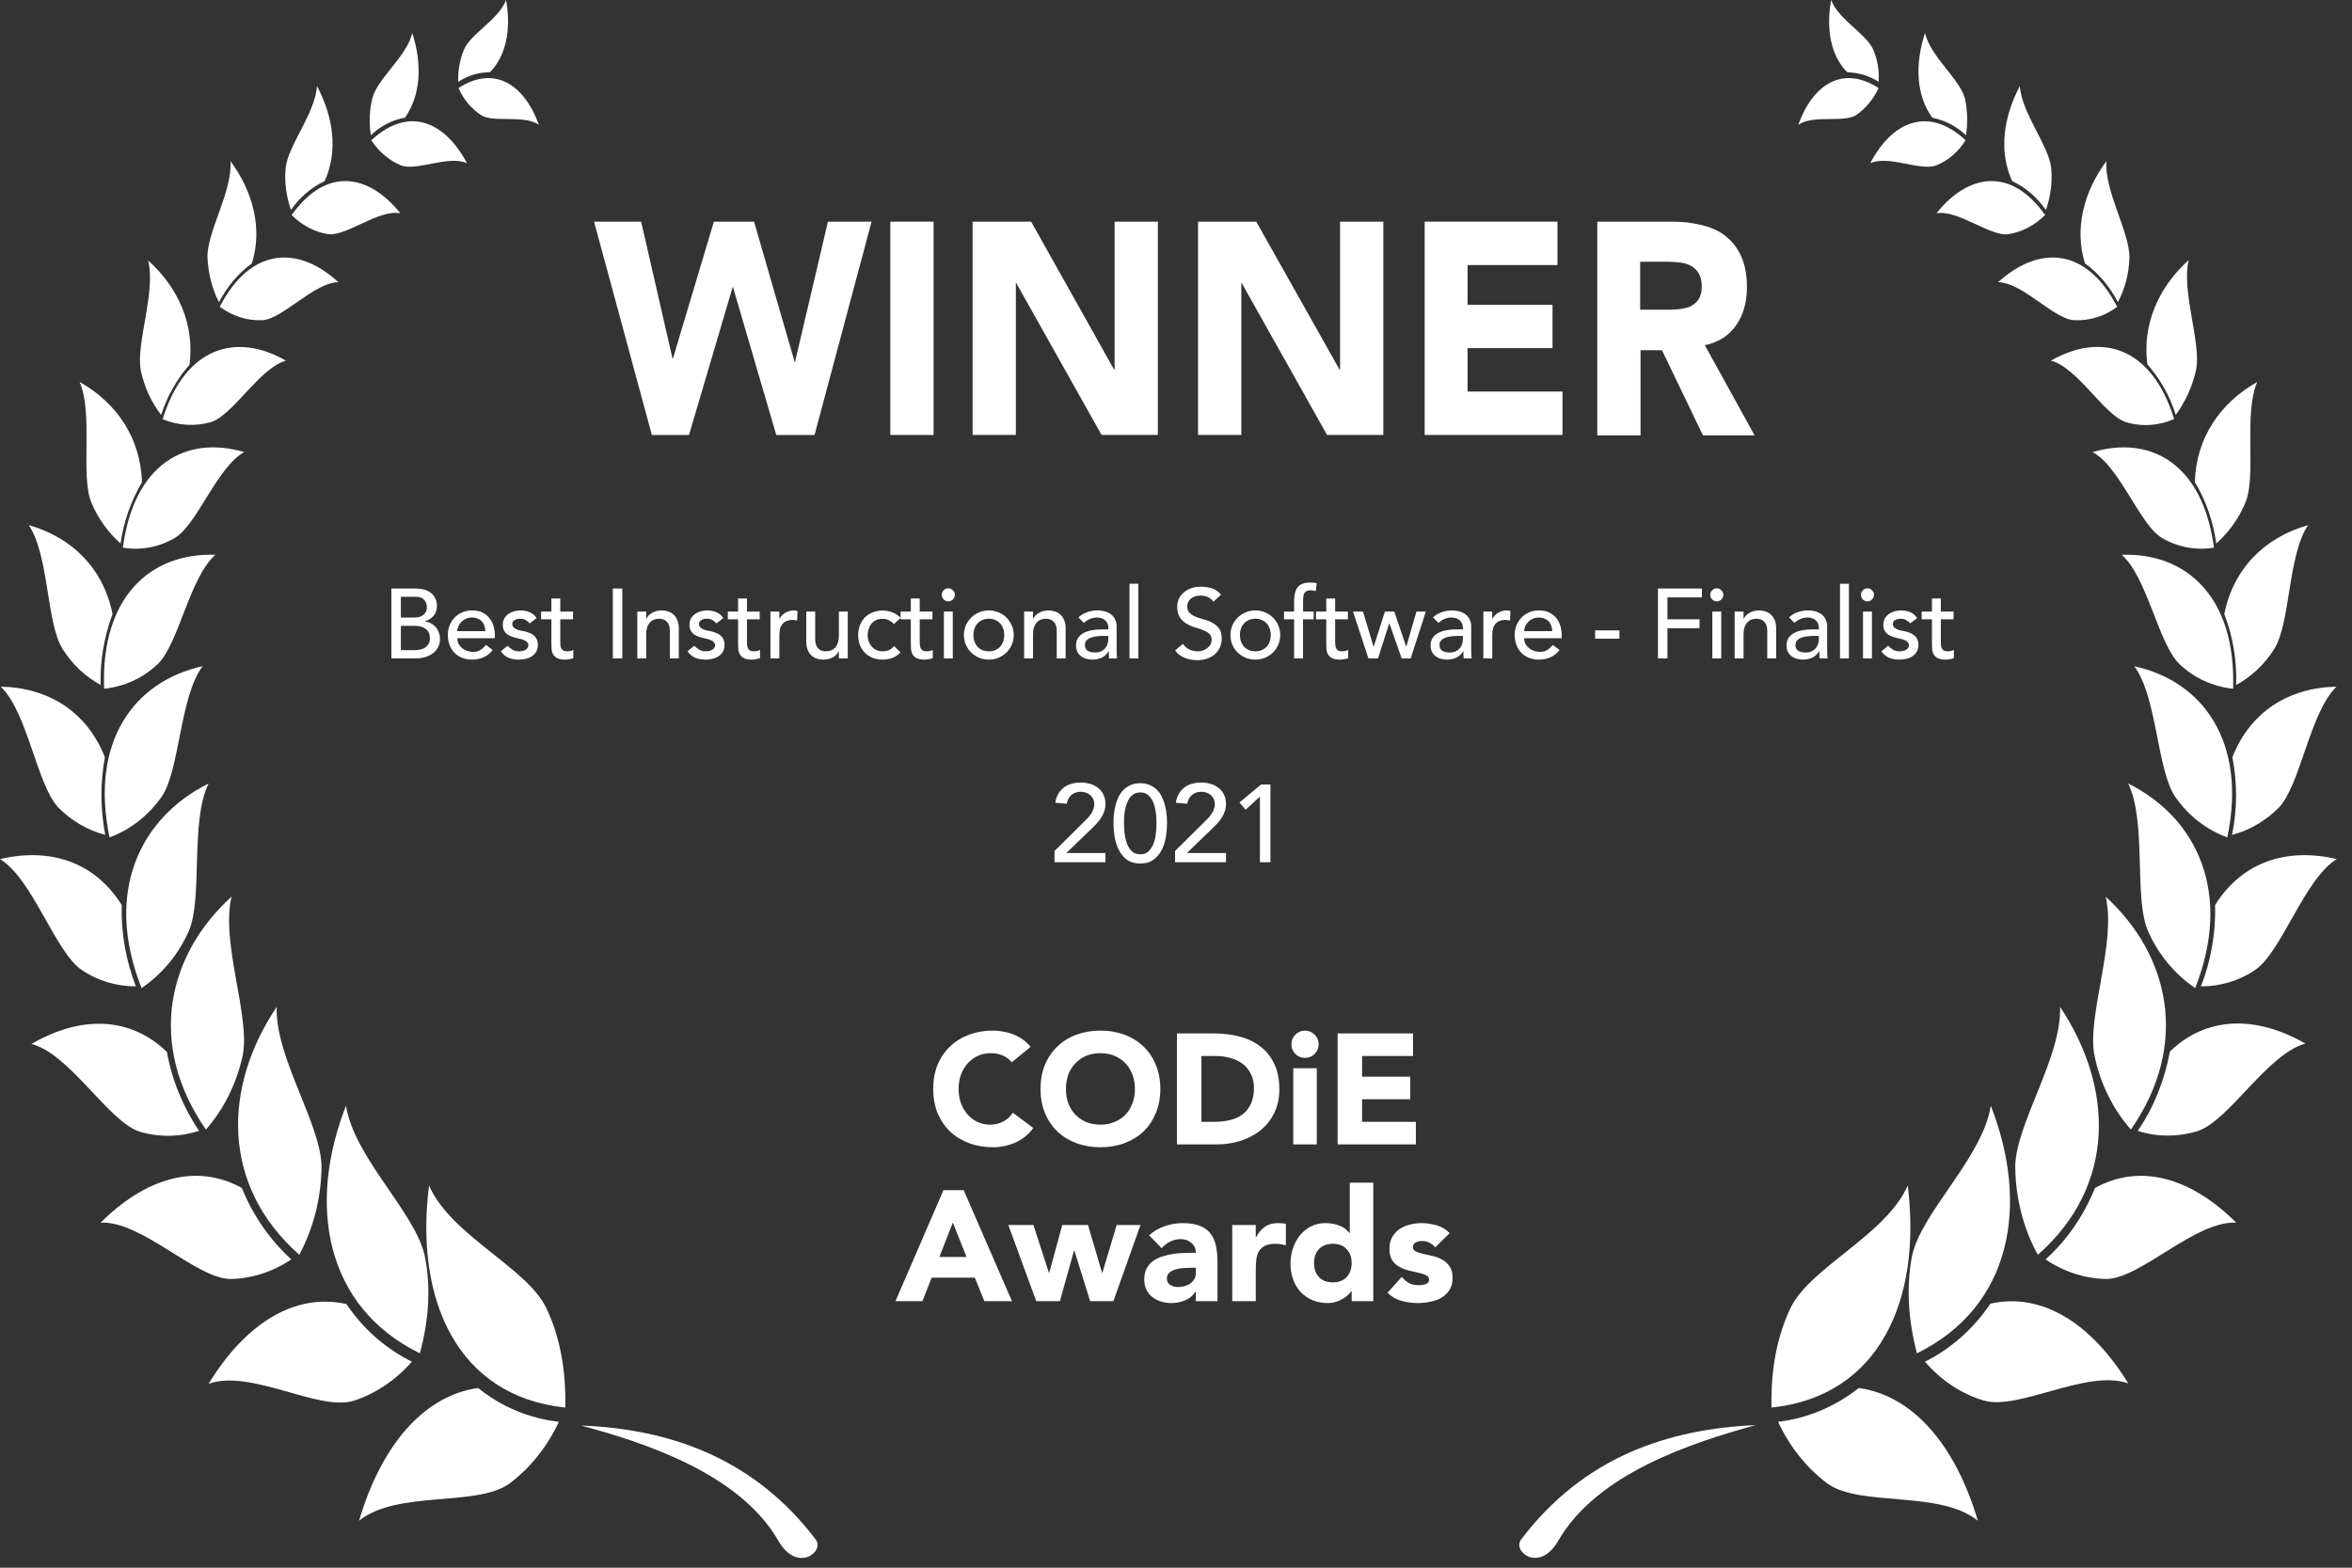 <?xml version="1.0" encoding="utf-8"?>
<svg xmlns="http://www.w3.org/2000/svg" width="150" height="100" viewBox="0 0 150 100" fill="none">
<rect x="0" y="0" width="150" height="100" fill="#333333" stroke="none"/>
<g clip-path="url(#clip0_2033_102097)">
<path fill-rule="evenodd" clip-rule="evenodd" d="M52.023 98.201C47.995 92.902 42.551 91.145 37.059 90.932C41.111 92.023 47.189 93.994 49.655 98.307C50.851 100.358 52.609 98.973 52.023 98.201Z" fill="white"/>
<path fill-rule="evenodd" clip-rule="evenodd" d="M26.267 86.858C25.242 88.029 23.948 88.908 22.532 89.361C20.286 90.026 15.966 87.311 13.305 88.269C15.624 84.461 18.773 82.438 22.093 83.183C23.167 84.781 24.607 86.032 26.267 86.858Z" fill="white"/>
<path fill-rule="evenodd" clip-rule="evenodd" d="M36.053 89.787C36.102 87.39 35.712 85.26 34.833 83.423C33.588 80.84 28.754 78.816 27.363 75.621C26.435 82.917 29.169 89.068 36.053 89.787Z" fill="white"/>
<path fill-rule="evenodd" clip-rule="evenodd" d="M29.242 5.617C29.56 6.336 30.048 6.922 30.683 7.348C31.512 7.854 33.392 7.295 34.369 7.961C33.441 5.404 31.537 4.126 29.242 5.617Z" fill="white"/>
<path fill-rule="evenodd" clip-rule="evenodd" d="M29.222 5.219C29.197 4.527 29.319 3.808 29.588 3.169C30.003 2.157 31.809 1.251 32.273 0C32.615 1.864 32.273 3.568 31.248 4.607C30.516 4.607 29.832 4.82 29.222 5.219Z" fill="white"/>
<path fill-rule="evenodd" clip-rule="evenodd" d="M23.68 8.946C24.143 9.665 24.803 10.224 25.559 10.544C26.56 10.943 28.586 9.878 29.783 10.411C28.367 7.748 26.072 6.736 23.68 8.946Z" fill="white"/>
<path fill-rule="evenodd" clip-rule="evenodd" d="M23.653 8.628C23.531 7.829 23.555 7.031 23.75 6.258C24.068 5.007 25.948 3.596 26.289 2.104C26.948 4.102 26.826 6.099 25.825 7.51C25.02 7.643 24.263 8.042 23.653 8.628Z" fill="white"/>
<path fill-rule="evenodd" clip-rule="evenodd" d="M18.602 13.713C19.261 14.379 20.066 14.805 20.945 14.938C22.117 15.071 24.143 13.34 25.535 13.606C23.508 11.077 20.799 10.624 18.602 13.713Z" fill="white"/>
<path fill-rule="evenodd" clip-rule="evenodd" d="M18.554 13.393C18.261 12.541 18.139 11.662 18.212 10.757C18.334 9.319 20.116 7.215 20.214 5.484C21.288 7.508 21.557 9.691 20.702 11.555C19.848 11.955 19.115 12.594 18.554 13.393Z" fill="white"/>
<path fill-rule="evenodd" clip-rule="evenodd" d="M14.012 19.571C14.817 20.156 15.769 20.476 16.746 20.423C18.04 20.343 20.017 18.026 21.579 18C19.041 15.656 15.989 15.736 14.012 19.571Z" fill="white"/>
<path fill-rule="evenodd" clip-rule="evenodd" d="M13.965 19.278C13.526 18.426 13.282 17.441 13.233 16.456C13.159 14.858 14.844 12.195 14.697 10.278C16.162 12.249 16.748 14.618 16.064 16.802C15.186 17.441 14.478 18.293 13.965 19.278Z" fill="white"/>
<path fill-rule="evenodd" clip-rule="evenodd" d="M10.375 26.733C11.351 27.159 12.45 27.212 13.475 26.919C14.867 26.466 16.576 23.457 18.236 23.005C15.086 21.194 11.815 22.099 10.375 26.733Z" fill="white"/>
<path fill-rule="evenodd" clip-rule="evenodd" d="M10.277 26.467C9.642 25.642 9.203 24.683 8.983 23.645C8.641 21.941 9.96 18.639 9.447 16.615C11.376 18.346 12.425 20.716 12.083 23.272C11.278 24.177 10.668 25.269 10.277 26.467Z" fill="white"/>
<path fill-rule="evenodd" clip-rule="evenodd" d="M7.836 34.935C8.983 35.122 10.155 34.909 11.18 34.296C12.572 33.444 13.866 29.77 15.575 28.838C11.864 27.746 8.544 29.583 7.836 34.935Z" fill="white"/>
<path fill-rule="evenodd" clip-rule="evenodd" d="M7.69 34.669C6.885 33.95 6.225 33.045 5.81 32.006C5.127 30.276 5.957 26.388 5.078 24.364C7.446 25.696 8.96 27.932 9.057 30.755C8.349 31.953 7.885 33.284 7.69 34.669Z" fill="white"/>
<path fill-rule="evenodd" clip-rule="evenodd" d="M6.64 43.934C7.909 43.8 9.105 43.268 10.057 42.363C11.4 41.084 12.084 36.824 13.743 35.386C9.593 35.253 6.42 38.076 6.64 43.934Z" fill="white"/>
<path fill-rule="evenodd" clip-rule="evenodd" d="M6.421 43.695C5.445 43.163 4.591 42.364 3.98 41.379C2.955 39.728 3.126 35.388 1.832 33.497C4.566 34.269 6.592 36.24 7.178 39.169C6.641 40.607 6.373 42.151 6.421 43.695Z" fill="white"/>
<path fill-rule="evenodd" clip-rule="evenodd" d="M6.985 53.415C8.303 52.936 9.45 52.031 10.305 50.832C11.476 49.128 11.452 44.468 12.917 42.498C8.547 43.457 5.715 47.318 6.985 53.415Z" fill="white"/>
<path fill-rule="evenodd" clip-rule="evenodd" d="M6.711 53.255C5.588 52.962 4.539 52.349 3.709 51.497C2.342 50.033 1.756 45.426 0.047 43.802C3.05 43.855 5.539 45.373 6.687 48.302C6.394 49.926 6.394 51.604 6.711 53.255Z" fill="white"/>
<path fill-rule="evenodd" clip-rule="evenodd" d="M9.03 63.027C10.324 62.148 11.374 60.897 12.033 59.406C12.96 57.302 12.106 52.429 13.302 49.98C8.908 52.163 6.613 56.956 9.03 63.027Z" fill="white"/>
<path fill-rule="evenodd" clip-rule="evenodd" d="M8.666 62.92C7.446 62.92 6.249 62.574 5.224 61.882C3.515 60.737 2.099 56.077 0 54.799C3.174 54.053 6.03 54.959 7.763 57.728C7.714 59.512 8.031 61.269 8.666 62.92Z" fill="white"/>
<path fill-rule="evenodd" clip-rule="evenodd" d="M13.132 72.053C14.28 70.749 15.085 69.124 15.476 67.34C15.988 64.864 14.06 60.124 14.768 57.195C10.691 60.897 9.348 66.595 13.132 72.053Z" fill="white"/>
<path fill-rule="evenodd" clip-rule="evenodd" d="M12.696 72.133C11.476 72.533 10.157 72.559 8.912 72.187C6.911 71.548 4.445 67.207 2.004 66.595C5.104 64.784 8.278 64.811 10.646 67.101C10.963 68.885 11.671 70.616 12.696 72.133Z" fill="white"/>
<path fill-rule="evenodd" clip-rule="evenodd" d="M19.089 80.041C19.992 78.337 20.481 76.42 20.505 74.449C20.505 71.733 17.527 67.447 17.649 64.225C14.231 69.31 14.06 75.594 19.089 80.041Z" fill="white"/>
<path fill-rule="evenodd" clip-rule="evenodd" d="M18.575 80.334C17.403 81.133 16.061 81.559 14.694 81.585C12.496 81.559 9.03 77.858 6.418 77.991C9.25 75.168 12.496 74.156 15.426 75.781C16.134 77.538 17.208 79.082 18.575 80.334Z" fill="white"/>
<path fill-rule="evenodd" clip-rule="evenodd" d="M26.777 86.326C27.363 84.169 27.485 82.092 27.095 80.148C26.533 77.379 22.603 73.891 22.066 70.536C19.6 76.82 20.699 83.344 26.777 86.326Z" fill="white"/>
<path fill-rule="evenodd" clip-rule="evenodd" d="M35.641 90.693C34.909 92.264 33.835 93.622 32.492 94.634C30.368 96.151 25.364 95.033 22.898 97.004C24.29 92.29 26.951 89.042 30.49 88.536C32.004 89.761 33.786 90.48 35.641 90.693Z" fill="white"/>
<path fill-rule="evenodd" clip-rule="evenodd" d="M97.011 98.201C96.425 98.973 98.183 100.358 99.379 98.281C101.868 93.968 107.922 92.024 111.975 90.905C106.482 91.145 101.038 92.876 97.011 98.201Z" fill="white"/>
<path fill-rule="evenodd" clip-rule="evenodd" d="M122.766 86.858C124.426 86.032 125.867 84.754 126.941 83.157C130.261 82.411 133.41 84.461 135.729 88.242C133.068 87.31 128.747 90 126.501 89.334C125.085 88.908 123.792 88.056 122.766 86.858Z" fill="white"/>
<path fill-rule="evenodd" clip-rule="evenodd" d="M112.977 89.787C119.861 89.068 122.571 82.917 121.668 75.621C120.276 78.79 115.467 80.814 114.198 83.423C113.319 85.26 112.928 87.39 112.977 89.787Z" fill="white"/>
<path fill-rule="evenodd" clip-rule="evenodd" d="M119.811 5.617C117.492 4.126 115.612 5.404 114.684 7.961C115.661 7.295 117.54 7.854 118.37 7.348C118.981 6.922 119.469 6.336 119.811 5.617Z" fill="white"/>
<path fill-rule="evenodd" clip-rule="evenodd" d="M119.811 5.219C119.201 4.82 118.517 4.633 117.809 4.607C116.76 3.568 116.442 1.837 116.784 0C117.248 1.251 119.03 2.157 119.469 3.169C119.738 3.808 119.86 4.5 119.811 5.219Z" fill="white"/>
<path fill-rule="evenodd" clip-rule="evenodd" d="M125.355 8.946C122.987 6.736 120.668 7.748 119.277 10.411C120.449 9.878 122.499 10.943 123.5 10.544C124.232 10.251 124.892 9.692 125.355 8.946Z" fill="white"/>
<path fill-rule="evenodd" clip-rule="evenodd" d="M125.381 8.628C124.771 8.042 124.014 7.67 123.233 7.51C122.208 6.099 122.11 4.102 122.769 2.104C123.111 3.596 124.966 5.033 125.308 6.258C125.479 7.004 125.503 7.829 125.381 8.628Z" fill="white"/>
<path fill-rule="evenodd" clip-rule="evenodd" d="M130.429 13.713C128.232 10.624 125.522 11.077 123.496 13.606C124.888 13.367 126.914 15.098 128.085 14.938C128.964 14.805 129.794 14.352 130.429 13.713Z" fill="white"/>
<path fill-rule="evenodd" clip-rule="evenodd" d="M130.479 13.393C129.918 12.594 129.186 11.955 128.331 11.555C127.477 9.718 127.745 7.508 128.819 5.484C128.917 7.215 130.699 9.319 130.821 10.757C130.894 11.662 130.772 12.567 130.479 13.393Z" fill="white"/>
<path fill-rule="evenodd" clip-rule="evenodd" d="M135.022 19.571C133.044 15.736 130.017 15.656 127.43 18C128.992 18.026 130.97 20.343 132.263 20.423C133.24 20.476 134.216 20.183 135.022 19.571Z" fill="white"/>
<path fill-rule="evenodd" clip-rule="evenodd" d="M135.071 19.278C134.559 18.293 133.851 17.441 132.972 16.802C132.288 14.618 132.874 12.249 134.339 10.278C134.192 12.195 135.852 14.858 135.804 16.456C135.779 17.468 135.511 18.426 135.071 19.278Z" fill="white"/>
<path fill-rule="evenodd" clip-rule="evenodd" d="M138.657 26.733C137.217 22.073 133.97 21.195 130.797 23.005C132.481 23.431 134.19 26.467 135.557 26.919C136.583 27.239 137.657 27.159 138.657 26.733Z" fill="white"/>
<path fill-rule="evenodd" clip-rule="evenodd" d="M138.757 26.467C138.391 25.268 137.756 24.15 136.951 23.245C136.609 20.715 137.659 18.319 139.587 16.588C139.099 18.612 140.417 21.913 140.051 23.617C139.807 24.683 139.368 25.641 138.757 26.467Z" fill="white"/>
<path fill-rule="evenodd" clip-rule="evenodd" d="M141.196 34.935C140.488 29.583 137.168 27.746 133.457 28.838C135.166 29.743 136.46 33.444 137.851 34.296C138.877 34.909 140.048 35.122 141.196 34.935Z" fill="white"/>
<path fill-rule="evenodd" clip-rule="evenodd" d="M141.344 34.669C141.149 33.258 140.685 31.927 139.977 30.755C140.05 27.959 141.588 25.696 143.956 24.364C143.077 26.388 143.907 30.276 143.223 32.006C142.808 33.045 142.149 33.95 141.344 34.669Z" fill="white"/>
<path fill-rule="evenodd" clip-rule="evenodd" d="M142.417 43.934C142.612 38.076 139.438 35.253 135.312 35.386C136.949 36.824 137.656 41.084 138.999 42.363C139.951 43.268 141.148 43.8 142.417 43.934Z" fill="white"/>
<path fill-rule="evenodd" clip-rule="evenodd" d="M142.612 43.695C142.66 42.151 142.416 40.607 141.855 39.169C142.441 36.24 144.467 34.269 147.201 33.497C145.907 35.388 146.078 39.728 145.053 41.379C144.442 42.364 143.588 43.163 142.612 43.695Z" fill="white"/>
<path fill-rule="evenodd" clip-rule="evenodd" d="M142.049 53.415C143.318 47.318 140.486 43.457 136.117 42.498C137.581 44.468 137.557 49.128 138.729 50.832C139.583 52.057 140.73 52.936 142.049 53.415Z" fill="white"/>
<path fill-rule="evenodd" clip-rule="evenodd" d="M142.348 53.255C142.689 51.63 142.689 49.926 142.372 48.302C143.519 45.373 146.009 43.855 149.012 43.802C147.303 45.453 146.717 50.059 145.35 51.497C144.52 52.349 143.471 52.962 142.348 53.255Z" fill="white"/>
<path fill-rule="evenodd" clip-rule="evenodd" d="M139.999 63.027C142.391 56.983 140.121 52.163 135.727 49.98C136.923 52.429 136.069 57.302 136.996 59.406C137.655 60.897 138.705 62.148 139.999 63.027Z" fill="white"/>
<path fill-rule="evenodd" clip-rule="evenodd" d="M140.367 62.92C141.002 61.296 141.319 59.512 141.271 57.728C143.004 54.959 145.86 54.053 149.034 54.799C146.959 56.05 145.518 60.737 143.809 61.882C142.784 62.574 141.588 62.92 140.367 62.92Z" fill="white"/>
<path fill-rule="evenodd" clip-rule="evenodd" d="M135.899 72.053C139.683 66.595 138.34 60.897 134.288 57.195C134.996 60.124 133.067 64.864 133.58 67.34C133.946 69.124 134.752 70.749 135.899 72.053Z" fill="white"/>
<path fill-rule="evenodd" clip-rule="evenodd" d="M136.336 72.134C137.362 70.643 138.045 68.912 138.387 67.075C140.755 64.785 143.928 64.785 147.029 66.569C144.612 67.208 142.122 71.548 140.12 72.16C138.875 72.533 137.557 72.533 136.336 72.134Z" fill="white"/>
<path fill-rule="evenodd" clip-rule="evenodd" d="M129.964 80.041C134.993 75.621 134.797 69.337 131.38 64.225C131.502 67.447 128.523 71.733 128.523 74.449C128.548 76.42 129.036 78.364 129.964 80.041Z" fill="white"/>
<path fill-rule="evenodd" clip-rule="evenodd" d="M130.457 80.334C131.824 79.109 132.898 77.538 133.606 75.781C136.535 74.156 139.782 75.168 142.614 77.991C140.002 77.858 136.535 81.559 134.338 81.585C132.971 81.559 131.629 81.133 130.457 80.334Z" fill="white"/>
<path fill-rule="evenodd" clip-rule="evenodd" d="M122.252 86.326C128.331 83.344 129.429 76.82 126.964 70.536C126.427 73.891 122.496 77.353 121.935 80.148C121.569 82.092 121.691 84.169 122.252 86.326Z" fill="white"/>
<path fill-rule="evenodd" clip-rule="evenodd" d="M113.395 90.693C115.25 90.48 117.032 89.734 118.546 88.536C122.085 89.042 124.746 92.29 126.138 97.004C123.696 95.033 118.668 96.151 116.544 94.634C115.201 93.622 114.127 92.264 113.395 90.693Z" fill="white"/>
<path d="M37.887 14.14H40.889L42.891 22.873H42.916L45.528 14.14H48.091L50.678 23.086H50.703L52.802 14.14H55.585L51.948 27.746H49.507L46.748 18.32H46.724L43.941 27.746H41.573L37.887 14.14Z" fill="white"/>
<path d="M56.781 14.139H59.54V27.745H56.781V14.139Z" fill="white"/>
<path d="M62.027 14.139H65.762L71.06 23.591H71.084V14.139H73.843V27.745H70.254L64.81 18.053H64.786V27.745H62.027V14.139Z" fill="white"/>
<path d="M76.383 14.139H80.118L85.439 23.591H85.464V14.139H88.222V27.745H84.634L79.19 18.053H79.166V27.745H76.407V14.139H76.383Z" fill="white"/>
<path d="M90.859 14.139H99.33V16.908H93.594V19.438H99.013V22.207H93.594V24.976H99.648V27.745H90.859V14.139Z" fill="white"/>
<path d="M101.867 14.139H106.701C107.336 14.139 107.946 14.219 108.507 14.352C109.069 14.485 109.582 14.698 109.997 15.017C110.412 15.337 110.778 15.763 111.022 16.296C111.266 16.828 111.412 17.494 111.412 18.293C111.412 19.251 111.193 20.077 110.729 20.742C110.265 21.408 109.606 21.834 108.727 22.02L111.901 27.772H108.605L105.993 22.34H104.626V27.772H101.867V14.139ZM104.602 19.757H106.213C106.457 19.757 106.725 19.757 106.994 19.73C107.262 19.704 107.531 19.651 107.751 19.571C107.97 19.464 108.166 19.331 108.312 19.118C108.459 18.905 108.532 18.612 108.532 18.266C108.532 17.92 108.459 17.654 108.337 17.441C108.215 17.227 108.044 17.068 107.848 16.961C107.653 16.855 107.409 16.775 107.165 16.748C106.896 16.722 106.652 16.695 106.408 16.695H104.602V19.757Z" fill="white"/>
<path d="M24.961 37.539H26.511C26.704 37.539 26.882 37.562 27.046 37.608C27.214 37.655 27.357 37.724 27.475 37.816C27.596 37.904 27.691 38.02 27.758 38.163C27.829 38.301 27.865 38.465 27.865 38.654C27.865 38.91 27.794 39.12 27.651 39.284C27.508 39.444 27.323 39.561 27.097 39.637V39.65C27.231 39.658 27.357 39.694 27.475 39.757C27.592 39.816 27.693 39.895 27.777 39.996C27.865 40.093 27.934 40.206 27.985 40.336C28.035 40.467 28.061 40.607 28.061 40.758C28.061 40.96 28.018 41.139 27.934 41.294C27.855 41.445 27.743 41.573 27.601 41.678C27.458 41.783 27.292 41.863 27.103 41.918C26.914 41.972 26.71 41.999 26.492 41.999H24.961V37.539ZM25.566 39.391H26.391C26.504 39.391 26.611 39.381 26.712 39.36C26.813 39.335 26.901 39.295 26.977 39.24C27.052 39.185 27.111 39.116 27.153 39.032C27.2 38.948 27.223 38.845 27.223 38.724C27.223 38.547 27.166 38.394 27.052 38.264C26.939 38.133 26.761 38.068 26.517 38.068H25.566V39.391ZM25.566 41.47H26.454C26.546 41.47 26.647 41.462 26.756 41.445C26.87 41.424 26.975 41.386 27.071 41.332C27.168 41.273 27.25 41.195 27.317 41.099C27.384 41.002 27.418 40.874 27.418 40.714C27.418 40.45 27.332 40.252 27.16 40.122C26.987 39.988 26.754 39.92 26.46 39.92H25.566V41.47ZM29.166 40.714C29.166 40.844 29.193 40.964 29.248 41.073C29.307 41.178 29.382 41.269 29.475 41.344C29.567 41.42 29.674 41.479 29.796 41.521C29.918 41.563 30.044 41.584 30.174 41.584C30.351 41.584 30.504 41.544 30.634 41.464C30.764 41.38 30.884 41.271 30.993 41.136L31.422 41.464C31.107 41.871 30.666 42.075 30.099 42.075C29.863 42.075 29.649 42.035 29.456 41.955C29.267 41.876 29.105 41.766 28.971 41.628C28.841 41.485 28.74 41.319 28.668 41.13C28.597 40.937 28.561 40.729 28.561 40.506C28.561 40.284 28.599 40.078 28.675 39.889C28.755 39.696 28.862 39.53 28.996 39.391C29.135 39.248 29.298 39.137 29.487 39.057C29.676 38.978 29.882 38.938 30.105 38.938C30.369 38.938 30.592 38.984 30.773 39.076C30.957 39.169 31.109 39.291 31.226 39.442C31.344 39.589 31.428 39.757 31.478 39.946C31.533 40.13 31.56 40.319 31.56 40.513V40.714H29.166ZM30.955 40.261C30.951 40.135 30.93 40.019 30.892 39.914C30.859 39.809 30.806 39.719 30.735 39.643C30.663 39.563 30.573 39.503 30.464 39.461C30.359 39.414 30.235 39.391 30.092 39.391C29.954 39.391 29.826 39.419 29.708 39.473C29.595 39.524 29.498 39.591 29.418 39.675C29.338 39.759 29.275 39.853 29.229 39.958C29.187 40.059 29.166 40.16 29.166 40.261H30.955ZM33.779 39.763C33.712 39.679 33.628 39.61 33.528 39.555C33.431 39.496 33.311 39.467 33.168 39.467C33.034 39.467 32.916 39.496 32.816 39.555C32.719 39.61 32.671 39.692 32.671 39.801C32.671 39.889 32.698 39.96 32.753 40.015C32.811 40.07 32.879 40.114 32.954 40.147C33.034 40.181 33.118 40.206 33.206 40.223C33.294 40.24 33.37 40.254 33.433 40.267C33.555 40.296 33.668 40.332 33.773 40.374C33.882 40.416 33.975 40.471 34.05 40.538C34.13 40.605 34.191 40.687 34.233 40.784C34.279 40.88 34.302 40.998 34.302 41.136C34.302 41.304 34.267 41.449 34.195 41.571C34.124 41.689 34.032 41.785 33.918 41.861C33.805 41.937 33.675 41.991 33.528 42.025C33.385 42.058 33.24 42.075 33.093 42.075C32.845 42.075 32.627 42.037 32.438 41.962C32.253 41.886 32.087 41.748 31.94 41.546L32.368 41.193C32.461 41.285 32.564 41.367 32.677 41.439C32.79 41.51 32.929 41.546 33.093 41.546C33.164 41.546 33.236 41.54 33.307 41.527C33.383 41.51 33.448 41.487 33.502 41.458C33.561 41.424 33.607 41.384 33.641 41.338C33.679 41.288 33.698 41.231 33.698 41.168C33.698 41.084 33.67 41.015 33.616 40.96C33.565 40.905 33.502 40.863 33.427 40.834C33.355 40.8 33.278 40.775 33.194 40.758C33.114 40.737 33.042 40.721 32.979 40.708C32.858 40.679 32.742 40.645 32.633 40.607C32.524 40.569 32.427 40.519 32.343 40.456C32.259 40.393 32.192 40.313 32.142 40.217C32.091 40.12 32.066 40 32.066 39.858C32.066 39.702 32.097 39.568 32.16 39.454C32.228 39.337 32.314 39.24 32.419 39.164C32.528 39.089 32.65 39.032 32.784 38.994C32.923 38.957 33.061 38.938 33.2 38.938C33.401 38.938 33.595 38.975 33.779 39.051C33.964 39.127 34.111 39.253 34.221 39.429L33.779 39.763ZM36.545 39.505H35.732V40.859C35.732 40.943 35.734 41.027 35.739 41.111C35.743 41.191 35.757 41.264 35.783 41.332C35.812 41.395 35.854 41.447 35.909 41.489C35.967 41.527 36.051 41.546 36.161 41.546C36.228 41.546 36.297 41.54 36.368 41.527C36.44 41.514 36.505 41.491 36.564 41.458V41.974C36.497 42.012 36.408 42.037 36.299 42.05C36.194 42.067 36.112 42.075 36.053 42.075C35.835 42.075 35.665 42.046 35.543 41.987C35.426 41.924 35.337 41.844 35.279 41.748C35.224 41.651 35.19 41.544 35.178 41.426C35.169 41.304 35.165 41.183 35.165 41.061V39.505H34.51V39.013H35.165V38.175H35.732V39.013H36.545V39.505ZM39.082 37.539H39.687V41.999H39.082V37.539ZM40.644 39.013H41.211V39.473H41.223C41.295 39.314 41.419 39.185 41.595 39.089C41.772 38.988 41.975 38.938 42.206 38.938C42.349 38.938 42.486 38.961 42.616 39.007C42.75 39.049 42.866 39.116 42.962 39.209C43.063 39.301 43.143 39.421 43.202 39.568C43.26 39.711 43.29 39.881 43.29 40.078V41.999H42.723V40.236C42.723 40.097 42.704 39.979 42.666 39.883C42.628 39.782 42.578 39.702 42.515 39.643C42.452 39.58 42.378 39.536 42.294 39.511C42.215 39.482 42.131 39.467 42.042 39.467C41.925 39.467 41.816 39.486 41.715 39.524C41.614 39.561 41.526 39.622 41.45 39.706C41.375 39.786 41.316 39.889 41.274 40.015C41.232 40.141 41.211 40.29 41.211 40.462V41.999H40.644V39.013ZM45.686 39.763C45.618 39.679 45.534 39.61 45.434 39.555C45.337 39.496 45.217 39.467 45.075 39.467C44.94 39.467 44.822 39.496 44.722 39.555C44.625 39.61 44.577 39.692 44.577 39.801C44.577 39.889 44.604 39.96 44.659 40.015C44.718 40.07 44.785 40.114 44.86 40.147C44.94 40.181 45.024 40.206 45.112 40.223C45.2 40.24 45.276 40.254 45.339 40.267C45.461 40.296 45.574 40.332 45.679 40.374C45.788 40.416 45.881 40.471 45.956 40.538C46.036 40.605 46.097 40.687 46.139 40.784C46.185 40.88 46.209 40.998 46.209 41.136C46.209 41.304 46.173 41.449 46.101 41.571C46.03 41.689 45.938 41.785 45.824 41.861C45.711 41.937 45.581 41.991 45.434 42.025C45.291 42.058 45.146 42.075 44.999 42.075C44.751 42.075 44.533 42.037 44.344 41.962C44.159 41.886 43.993 41.748 43.846 41.546L44.274 41.193C44.367 41.285 44.47 41.367 44.583 41.439C44.697 41.51 44.835 41.546 44.999 41.546C45.07 41.546 45.142 41.54 45.213 41.527C45.289 41.51 45.354 41.487 45.408 41.458C45.467 41.424 45.513 41.384 45.547 41.338C45.585 41.288 45.604 41.231 45.604 41.168C45.604 41.084 45.576 41.015 45.522 40.96C45.471 40.905 45.408 40.863 45.333 40.834C45.261 40.8 45.184 40.775 45.1 40.758C45.02 40.737 44.949 40.721 44.886 40.708C44.764 40.679 44.648 40.645 44.539 40.607C44.43 40.569 44.333 40.519 44.249 40.456C44.165 40.393 44.098 40.313 44.048 40.217C43.997 40.12 43.972 40 43.972 39.858C43.972 39.702 44.004 39.568 44.066 39.454C44.134 39.337 44.22 39.24 44.325 39.164C44.434 39.089 44.556 39.032 44.69 38.994C44.829 38.957 44.967 38.938 45.106 38.938C45.308 38.938 45.501 38.975 45.686 39.051C45.87 39.127 46.017 39.253 46.127 39.429L45.686 39.763ZM48.451 39.505H47.638V40.859C47.638 40.943 47.64 41.027 47.645 41.111C47.649 41.191 47.663 41.264 47.689 41.332C47.718 41.395 47.76 41.447 47.815 41.489C47.873 41.527 47.958 41.546 48.067 41.546C48.134 41.546 48.203 41.54 48.275 41.527C48.346 41.514 48.411 41.491 48.47 41.458V41.974C48.403 42.012 48.315 42.037 48.205 42.05C48.1 42.067 48.018 42.075 47.96 42.075C47.741 42.075 47.571 42.046 47.449 41.987C47.332 41.924 47.243 41.844 47.185 41.748C47.13 41.651 47.096 41.544 47.084 41.426C47.075 41.304 47.071 41.183 47.071 41.061V39.505H46.416V39.013H47.071V38.175H47.638V39.013H48.451V39.505ZM49.136 39.013H49.703V39.473H49.716C49.753 39.393 49.804 39.322 49.867 39.259C49.93 39.192 49.999 39.135 50.075 39.089C50.154 39.043 50.241 39.007 50.333 38.982C50.425 38.952 50.518 38.938 50.61 38.938C50.703 38.938 50.787 38.95 50.862 38.975L50.837 39.587C50.791 39.574 50.745 39.563 50.698 39.555C50.652 39.547 50.606 39.542 50.56 39.542C50.283 39.542 50.071 39.62 49.923 39.776C49.776 39.931 49.703 40.172 49.703 40.5V41.999H49.136V39.013ZM54.067 41.999H53.5V41.54H53.488C53.416 41.699 53.292 41.829 53.116 41.93C52.94 42.027 52.736 42.075 52.505 42.075C52.358 42.075 52.219 42.052 52.089 42.006C51.959 41.964 51.843 41.897 51.743 41.804C51.646 41.712 51.568 41.594 51.51 41.451C51.451 41.304 51.421 41.132 51.421 40.935V39.013H51.988V40.777C51.988 40.916 52.007 41.036 52.045 41.136C52.083 41.233 52.133 41.313 52.196 41.376C52.259 41.435 52.331 41.479 52.41 41.508C52.494 41.533 52.581 41.546 52.669 41.546C52.786 41.546 52.895 41.527 52.996 41.489C53.097 41.451 53.185 41.393 53.261 41.313C53.337 41.229 53.395 41.124 53.437 40.998C53.479 40.872 53.5 40.723 53.5 40.55V39.013H54.067V41.999ZM57.011 39.807C56.906 39.698 56.795 39.616 56.677 39.561C56.564 39.503 56.427 39.473 56.268 39.473C56.112 39.473 55.976 39.503 55.858 39.561C55.745 39.616 55.648 39.694 55.569 39.794C55.493 39.891 55.434 40.005 55.392 40.135C55.354 40.261 55.335 40.393 55.335 40.532C55.335 40.67 55.358 40.803 55.405 40.928C55.451 41.05 55.516 41.157 55.6 41.25C55.684 41.342 55.785 41.416 55.902 41.47C56.02 41.521 56.152 41.546 56.299 41.546C56.459 41.546 56.595 41.519 56.709 41.464C56.822 41.405 56.927 41.321 57.024 41.212L57.427 41.615C57.28 41.779 57.108 41.897 56.91 41.968C56.717 42.039 56.511 42.075 56.293 42.075C56.062 42.075 55.85 42.037 55.657 41.962C55.468 41.886 55.304 41.781 55.165 41.647C55.027 41.508 54.92 41.344 54.844 41.155C54.768 40.962 54.731 40.75 54.731 40.519C54.731 40.288 54.768 40.076 54.844 39.883C54.92 39.69 55.025 39.524 55.159 39.385C55.298 39.246 55.461 39.139 55.65 39.064C55.844 38.984 56.058 38.944 56.293 38.944C56.511 38.944 56.719 38.984 56.917 39.064C57.118 39.139 57.293 39.257 57.44 39.416L57.011 39.807ZM59.468 39.505H58.656V40.859C58.656 40.943 58.658 41.027 58.662 41.111C58.666 41.191 58.681 41.264 58.706 41.332C58.736 41.395 58.778 41.447 58.832 41.489C58.891 41.527 58.975 41.546 59.084 41.546C59.151 41.546 59.221 41.54 59.292 41.527C59.363 41.514 59.428 41.491 59.487 41.458V41.974C59.42 42.012 59.332 42.037 59.223 42.05C59.118 42.067 59.036 42.075 58.977 42.075C58.759 42.075 58.589 42.046 58.467 41.987C58.349 41.924 58.261 41.844 58.202 41.748C58.148 41.651 58.114 41.544 58.101 41.426C58.093 41.304 58.089 41.183 58.089 41.061V39.505H57.434V39.013H58.089V38.175H58.656V39.013H59.468V39.505ZM60.197 39.013H60.764V41.999H60.197V39.013ZM60.065 37.942C60.065 37.829 60.105 37.732 60.185 37.653C60.269 37.569 60.368 37.526 60.481 37.526C60.594 37.526 60.691 37.569 60.771 37.653C60.855 37.732 60.897 37.829 60.897 37.942C60.897 38.056 60.855 38.154 60.771 38.238C60.691 38.318 60.594 38.358 60.481 38.358C60.368 38.358 60.269 38.318 60.185 38.238C60.105 38.154 60.065 38.056 60.065 37.942ZM62.08 40.506C62.08 40.658 62.103 40.798 62.15 40.928C62.196 41.054 62.261 41.164 62.345 41.256C62.429 41.344 62.532 41.416 62.654 41.47C62.775 41.521 62.912 41.546 63.063 41.546C63.214 41.546 63.351 41.521 63.473 41.47C63.594 41.416 63.697 41.344 63.781 41.256C63.865 41.164 63.93 41.054 63.977 40.928C64.023 40.798 64.046 40.658 64.046 40.506C64.046 40.355 64.023 40.217 63.977 40.091C63.93 39.96 63.865 39.851 63.781 39.763C63.697 39.671 63.594 39.599 63.473 39.549C63.351 39.494 63.214 39.467 63.063 39.467C62.912 39.467 62.775 39.494 62.654 39.549C62.532 39.599 62.429 39.671 62.345 39.763C62.261 39.851 62.196 39.96 62.15 40.091C62.103 40.217 62.08 40.355 62.08 40.506ZM61.475 40.506C61.475 40.288 61.515 40.084 61.595 39.895C61.679 39.706 61.793 39.54 61.935 39.398C62.078 39.255 62.246 39.144 62.439 39.064C62.633 38.98 62.84 38.938 63.063 38.938C63.286 38.938 63.494 38.98 63.687 39.064C63.88 39.144 64.048 39.255 64.191 39.398C64.334 39.54 64.445 39.706 64.525 39.895C64.609 40.084 64.651 40.288 64.651 40.506C64.651 40.725 64.609 40.931 64.525 41.124C64.445 41.313 64.334 41.479 64.191 41.621C64.048 41.76 63.88 41.871 63.687 41.955C63.494 42.035 63.286 42.075 63.063 42.075C62.84 42.075 62.633 42.035 62.439 41.955C62.246 41.871 62.078 41.76 61.935 41.621C61.793 41.479 61.679 41.313 61.595 41.124C61.515 40.931 61.475 40.725 61.475 40.506ZM65.315 39.013H65.882V39.473H65.894C65.966 39.314 66.09 39.185 66.266 39.089C66.442 38.988 66.646 38.938 66.877 38.938C67.02 38.938 67.156 38.961 67.287 39.007C67.421 39.049 67.536 39.116 67.633 39.209C67.734 39.301 67.814 39.421 67.872 39.568C67.931 39.711 67.961 39.881 67.961 40.078V41.999H67.394V40.236C67.394 40.097 67.375 39.979 67.337 39.883C67.299 39.782 67.249 39.702 67.186 39.643C67.123 39.58 67.049 39.536 66.965 39.511C66.885 39.482 66.801 39.467 66.713 39.467C66.596 39.467 66.486 39.486 66.386 39.524C66.285 39.561 66.197 39.622 66.121 39.706C66.045 39.786 65.987 39.889 65.945 40.015C65.903 40.141 65.882 40.29 65.882 40.462V41.999H65.315V39.013ZM68.781 39.379C68.941 39.232 69.126 39.123 69.336 39.051C69.546 38.975 69.756 38.938 69.966 38.938C70.184 38.938 70.371 38.965 70.526 39.02C70.686 39.074 70.816 39.148 70.917 39.24C71.018 39.333 71.091 39.44 71.138 39.561C71.188 39.679 71.213 39.803 71.213 39.933V41.458C71.213 41.563 71.215 41.659 71.219 41.748C71.224 41.836 71.23 41.92 71.238 41.999H70.734C70.722 41.848 70.715 41.697 70.715 41.546H70.703C70.577 41.739 70.428 41.876 70.255 41.955C70.083 42.035 69.884 42.075 69.657 42.075C69.518 42.075 69.386 42.056 69.26 42.018C69.134 41.981 69.023 41.924 68.926 41.848C68.834 41.773 68.76 41.68 68.706 41.571C68.651 41.458 68.624 41.328 68.624 41.181C68.624 40.987 68.666 40.826 68.75 40.695C68.838 40.565 68.956 40.46 69.103 40.38C69.254 40.296 69.428 40.238 69.626 40.204C69.827 40.166 70.041 40.147 70.268 40.147H70.684V40.021C70.684 39.946 70.669 39.87 70.64 39.794C70.61 39.719 70.566 39.652 70.507 39.593C70.449 39.53 70.375 39.482 70.287 39.448C70.199 39.41 70.094 39.391 69.972 39.391C69.863 39.391 69.766 39.402 69.682 39.423C69.602 39.444 69.529 39.471 69.462 39.505C69.394 39.534 69.334 39.57 69.279 39.612C69.224 39.654 69.172 39.694 69.121 39.731L68.781 39.379ZM70.382 40.563C70.247 40.563 70.109 40.572 69.966 40.588C69.827 40.601 69.699 40.628 69.581 40.67C69.468 40.712 69.374 40.771 69.298 40.847C69.227 40.922 69.191 41.019 69.191 41.136C69.191 41.309 69.248 41.432 69.361 41.508C69.478 41.584 69.636 41.621 69.833 41.621C69.989 41.621 70.121 41.596 70.23 41.546C70.34 41.491 70.428 41.422 70.495 41.338C70.562 41.254 70.61 41.162 70.64 41.061C70.669 40.956 70.684 40.853 70.684 40.752V40.563H70.382ZM72.033 37.237H72.6V41.999H72.033V37.237ZM75.44 41.067C75.549 41.231 75.688 41.353 75.856 41.432C76.028 41.508 76.205 41.546 76.385 41.546C76.486 41.546 76.589 41.531 76.694 41.502C76.799 41.468 76.893 41.42 76.977 41.357C77.066 41.294 77.137 41.216 77.192 41.124C77.246 41.031 77.273 40.924 77.273 40.803C77.273 40.63 77.219 40.5 77.11 40.412C77.001 40.319 76.864 40.244 76.7 40.185C76.541 40.122 76.364 40.063 76.171 40.009C75.982 39.95 75.806 39.87 75.642 39.769C75.482 39.669 75.348 39.534 75.239 39.366C75.129 39.194 75.075 38.963 75.075 38.673C75.075 38.543 75.102 38.404 75.157 38.257C75.216 38.11 75.306 37.976 75.428 37.854C75.549 37.732 75.705 37.632 75.894 37.552C76.087 37.468 76.318 37.426 76.587 37.426C76.83 37.426 77.064 37.459 77.286 37.526C77.509 37.594 77.704 37.73 77.872 37.936L77.381 38.383C77.305 38.266 77.198 38.171 77.059 38.1C76.921 38.028 76.763 37.993 76.587 37.993C76.419 37.993 76.278 38.016 76.165 38.062C76.055 38.104 75.967 38.161 75.9 38.232C75.833 38.299 75.785 38.373 75.755 38.453C75.73 38.532 75.717 38.606 75.717 38.673C75.717 38.862 75.772 39.007 75.881 39.108C75.99 39.209 76.125 39.291 76.284 39.353C76.448 39.416 76.625 39.473 76.814 39.524C77.007 39.574 77.183 39.645 77.343 39.738C77.507 39.826 77.643 39.948 77.752 40.103C77.862 40.254 77.916 40.464 77.916 40.733C77.916 40.947 77.874 41.141 77.79 41.313C77.71 41.485 77.601 41.63 77.463 41.748C77.324 41.865 77.16 41.955 76.971 42.018C76.782 42.081 76.581 42.113 76.366 42.113C76.081 42.113 75.81 42.062 75.554 41.962C75.297 41.861 75.094 41.706 74.942 41.495L75.44 41.067ZM79.077 40.506C79.077 40.658 79.1 40.798 79.146 40.928C79.193 41.054 79.258 41.164 79.342 41.256C79.426 41.344 79.529 41.416 79.65 41.47C79.772 41.521 79.909 41.546 80.06 41.546C80.211 41.546 80.348 41.521 80.469 41.47C80.591 41.416 80.694 41.344 80.778 41.256C80.862 41.164 80.927 41.054 80.973 40.928C81.02 40.798 81.043 40.658 81.043 40.506C81.043 40.355 81.02 40.217 80.973 40.091C80.927 39.96 80.862 39.851 80.778 39.763C80.694 39.671 80.591 39.599 80.469 39.549C80.348 39.494 80.211 39.467 80.06 39.467C79.909 39.467 79.772 39.494 79.65 39.549C79.529 39.599 79.426 39.671 79.342 39.763C79.258 39.851 79.193 39.96 79.146 40.091C79.1 40.217 79.077 40.355 79.077 40.506ZM78.472 40.506C78.472 40.288 78.512 40.084 78.592 39.895C78.676 39.706 78.789 39.54 78.932 39.398C79.075 39.255 79.243 39.144 79.436 39.064C79.629 38.98 79.837 38.938 80.06 38.938C80.282 38.938 80.49 38.98 80.684 39.064C80.877 39.144 81.045 39.255 81.188 39.398C81.33 39.54 81.442 39.706 81.522 39.895C81.606 40.084 81.647 40.288 81.647 40.506C81.647 40.725 81.606 40.931 81.522 41.124C81.442 41.313 81.33 41.479 81.188 41.621C81.045 41.76 80.877 41.871 80.684 41.955C80.49 42.035 80.282 42.075 80.06 42.075C79.837 42.075 79.629 42.035 79.436 41.955C79.243 41.871 79.075 41.76 78.932 41.621C78.789 41.479 78.676 41.313 78.592 41.124C78.512 40.931 78.472 40.725 78.472 40.506ZM82.532 39.505H81.889V39.013H82.532V38.346C82.532 37.947 82.607 37.65 82.759 37.457C82.914 37.26 83.179 37.161 83.552 37.161C83.615 37.161 83.68 37.163 83.748 37.167C83.819 37.172 83.895 37.184 83.975 37.205L83.912 37.709C83.857 37.688 83.804 37.673 83.754 37.665C83.704 37.657 83.649 37.653 83.59 37.653C83.485 37.653 83.401 37.669 83.338 37.703C83.275 37.732 83.225 37.776 83.187 37.835C83.153 37.894 83.13 37.965 83.118 38.049C83.109 38.129 83.105 38.222 83.105 38.327V39.013H83.779V39.505H83.099V41.999H82.532V39.505ZM85.963 39.505H85.15V40.859C85.15 40.943 85.152 41.027 85.157 41.111C85.161 41.191 85.175 41.264 85.201 41.332C85.23 41.395 85.272 41.447 85.327 41.489C85.385 41.527 85.469 41.546 85.579 41.546C85.646 41.546 85.715 41.54 85.787 41.527C85.858 41.514 85.923 41.491 85.982 41.458V41.974C85.915 42.012 85.826 42.037 85.717 42.05C85.612 42.067 85.53 42.075 85.472 42.075C85.253 42.075 85.083 42.046 84.961 41.987C84.844 41.924 84.755 41.844 84.697 41.748C84.642 41.651 84.609 41.544 84.596 41.426C84.588 41.304 84.583 41.183 84.583 41.061V39.505H83.928V39.013H84.583V38.175H85.15V39.013H85.963V39.505ZM86.289 39.013H86.925L87.599 41.243H87.612L88.324 39.013H88.922L89.678 41.243H89.691L90.334 39.013H90.932L89.968 41.999H89.395L88.607 39.769H88.595L87.883 41.999H87.272L86.289 39.013ZM91.394 39.379C91.554 39.232 91.739 39.123 91.949 39.051C92.159 38.975 92.369 38.938 92.579 38.938C92.797 38.938 92.984 38.965 93.14 39.02C93.299 39.074 93.429 39.148 93.53 39.24C93.631 39.333 93.704 39.44 93.751 39.561C93.801 39.679 93.826 39.803 93.826 39.933V41.458C93.826 41.563 93.828 41.659 93.833 41.748C93.837 41.836 93.843 41.92 93.852 41.999H93.347C93.335 41.848 93.329 41.697 93.329 41.546H93.316C93.19 41.739 93.041 41.876 92.869 41.955C92.697 42.035 92.497 42.075 92.27 42.075C92.132 42.075 91.999 42.056 91.873 42.018C91.747 41.981 91.636 41.924 91.539 41.848C91.447 41.773 91.374 41.68 91.319 41.571C91.264 41.458 91.237 41.328 91.237 41.181C91.237 40.987 91.279 40.826 91.363 40.695C91.451 40.565 91.569 40.46 91.716 40.38C91.867 40.296 92.041 40.238 92.239 40.204C92.44 40.166 92.654 40.147 92.881 40.147H93.297V40.021C93.297 39.946 93.282 39.87 93.253 39.794C93.224 39.719 93.18 39.652 93.121 39.593C93.062 39.53 92.988 39.482 92.9 39.448C92.812 39.41 92.707 39.391 92.585 39.391C92.476 39.391 92.379 39.402 92.295 39.423C92.216 39.444 92.142 39.471 92.075 39.505C92.008 39.534 91.947 39.57 91.892 39.612C91.838 39.654 91.785 39.694 91.735 39.731L91.394 39.379ZM92.995 40.563C92.86 40.563 92.722 40.572 92.579 40.588C92.44 40.601 92.312 40.628 92.195 40.67C92.081 40.712 91.987 40.771 91.911 40.847C91.84 40.922 91.804 41.019 91.804 41.136C91.804 41.309 91.861 41.432 91.974 41.508C92.092 41.584 92.249 41.621 92.447 41.621C92.602 41.621 92.734 41.596 92.844 41.546C92.953 41.491 93.041 41.422 93.108 41.338C93.175 41.254 93.224 41.162 93.253 41.061C93.282 40.956 93.297 40.853 93.297 40.752V40.563H92.995ZM94.602 39.013H95.169V39.473H95.182C95.22 39.393 95.27 39.322 95.333 39.259C95.396 39.192 95.465 39.135 95.541 39.089C95.621 39.043 95.707 39.007 95.799 38.982C95.892 38.952 95.984 38.938 96.076 38.938C96.169 38.938 96.253 38.95 96.329 38.975L96.303 39.587C96.257 39.574 96.211 39.563 96.165 39.555C96.118 39.547 96.072 39.542 96.026 39.542C95.749 39.542 95.537 39.62 95.39 39.776C95.243 39.931 95.169 40.172 95.169 40.5V41.999H94.602V39.013ZM97.205 40.714C97.205 40.844 97.233 40.964 97.287 41.073C97.346 41.178 97.421 41.269 97.514 41.344C97.606 41.42 97.713 41.479 97.835 41.521C97.957 41.563 98.083 41.584 98.213 41.584C98.39 41.584 98.543 41.544 98.673 41.464C98.803 41.38 98.923 41.271 99.032 41.136L99.461 41.464C99.146 41.871 98.705 42.075 98.138 42.075C97.902 42.075 97.688 42.035 97.495 41.955C97.306 41.876 97.144 41.766 97.01 41.628C96.88 41.485 96.779 41.319 96.707 41.13C96.636 40.937 96.6 40.729 96.6 40.506C96.6 40.284 96.638 40.078 96.714 39.889C96.794 39.696 96.901 39.53 97.035 39.391C97.174 39.248 97.338 39.137 97.526 39.057C97.716 38.978 97.921 38.938 98.144 38.938C98.409 38.938 98.631 38.984 98.812 39.076C98.996 39.169 99.148 39.291 99.265 39.442C99.383 39.589 99.467 39.757 99.517 39.946C99.572 40.13 99.599 40.319 99.599 40.513V40.714H97.205ZM98.994 40.261C98.99 40.135 98.969 40.019 98.931 39.914C98.898 39.809 98.845 39.719 98.774 39.643C98.703 39.563 98.612 39.503 98.503 39.461C98.398 39.414 98.274 39.391 98.131 39.391C97.993 39.391 97.865 39.419 97.747 39.473C97.634 39.524 97.537 39.591 97.457 39.675C97.377 39.759 97.314 39.853 97.268 39.958C97.226 40.059 97.205 40.16 97.205 40.261H98.994ZM103.279 40.739H101.73V40.21H103.279V40.739ZM105.736 37.539H108.54V38.106H106.341V39.505H108.388V40.072H106.341V41.999H105.736V37.539ZM109.206 39.013H109.773V41.999H109.206V39.013ZM109.074 37.942C109.074 37.829 109.114 37.732 109.194 37.653C109.278 37.569 109.377 37.526 109.49 37.526C109.603 37.526 109.7 37.569 109.78 37.653C109.864 37.732 109.906 37.829 109.906 37.942C109.906 38.056 109.864 38.154 109.78 38.238C109.7 38.318 109.603 38.358 109.49 38.358C109.377 38.358 109.278 38.318 109.194 38.238C109.114 38.154 109.074 38.056 109.074 37.942ZM110.629 39.013H111.196V39.473H111.209C111.28 39.314 111.404 39.185 111.581 39.089C111.757 38.988 111.961 38.938 112.192 38.938C112.335 38.938 112.471 38.961 112.601 39.007C112.736 39.049 112.851 39.116 112.948 39.209C113.049 39.301 113.128 39.421 113.187 39.568C113.246 39.711 113.275 39.881 113.275 40.078V41.999H112.708V40.236C112.708 40.097 112.689 39.979 112.652 39.883C112.614 39.782 112.563 39.702 112.5 39.643C112.437 39.58 112.364 39.536 112.28 39.511C112.2 39.482 112.116 39.467 112.028 39.467C111.91 39.467 111.801 39.486 111.7 39.524C111.6 39.561 111.511 39.622 111.436 39.706C111.36 39.786 111.301 39.889 111.259 40.015C111.217 40.141 111.196 40.29 111.196 40.462V41.999H110.629V39.013ZM114.096 39.379C114.256 39.232 114.44 39.123 114.65 39.051C114.86 38.975 115.07 38.938 115.28 38.938C115.499 38.938 115.686 38.965 115.841 39.02C116.001 39.074 116.131 39.148 116.232 39.24C116.333 39.333 116.406 39.44 116.452 39.561C116.503 39.679 116.528 39.803 116.528 39.933V41.458C116.528 41.563 116.53 41.659 116.534 41.748C116.538 41.836 116.545 41.92 116.553 41.999H116.049C116.036 41.848 116.03 41.697 116.03 41.546H116.018C115.892 41.739 115.742 41.876 115.57 41.955C115.398 42.035 115.199 42.075 114.972 42.075C114.833 42.075 114.701 42.056 114.575 42.018C114.449 41.981 114.338 41.924 114.241 41.848C114.149 41.773 114.075 41.68 114.02 41.571C113.966 41.458 113.939 41.328 113.939 41.181C113.939 40.987 113.981 40.826 114.065 40.695C114.153 40.565 114.27 40.46 114.417 40.38C114.569 40.296 114.743 40.238 114.94 40.204C115.142 40.166 115.356 40.147 115.583 40.147H115.999V40.021C115.999 39.946 115.984 39.87 115.955 39.794C115.925 39.719 115.881 39.652 115.822 39.593C115.763 39.53 115.69 39.482 115.602 39.448C115.514 39.41 115.409 39.391 115.287 39.391C115.178 39.391 115.081 39.402 114.997 39.423C114.917 39.444 114.844 39.471 114.776 39.505C114.709 39.534 114.648 39.57 114.594 39.612C114.539 39.654 114.487 39.694 114.436 39.731L114.096 39.379ZM115.696 40.563C115.562 40.563 115.423 40.572 115.28 40.588C115.142 40.601 115.014 40.628 114.896 40.67C114.783 40.712 114.688 40.771 114.613 40.847C114.541 40.922 114.506 41.019 114.506 41.136C114.506 41.309 114.562 41.432 114.676 41.508C114.793 41.584 114.951 41.621 115.148 41.621C115.304 41.621 115.436 41.596 115.545 41.546C115.654 41.491 115.742 41.422 115.81 41.338C115.877 41.254 115.925 41.162 115.955 41.061C115.984 40.956 115.999 40.853 115.999 40.752V40.563H115.696ZM117.348 37.237H117.915V41.999H117.348V37.237ZM118.815 39.013H119.382V41.999H118.815V39.013ZM118.683 37.942C118.683 37.829 118.723 37.732 118.802 37.653C118.886 37.569 118.985 37.526 119.098 37.526C119.212 37.526 119.308 37.569 119.388 37.653C119.472 37.732 119.514 37.829 119.514 37.942C119.514 38.056 119.472 38.154 119.388 38.238C119.308 38.318 119.212 38.358 119.098 38.358C118.985 38.358 118.886 38.318 118.802 38.238C118.723 38.154 118.683 38.056 118.683 37.942ZM121.825 39.763C121.758 39.679 121.674 39.61 121.573 39.555C121.477 39.496 121.357 39.467 121.214 39.467C121.08 39.467 120.962 39.496 120.862 39.555C120.765 39.61 120.717 39.692 120.717 39.801C120.717 39.889 120.744 39.96 120.799 40.015C120.857 40.07 120.925 40.114 121 40.147C121.08 40.181 121.164 40.206 121.252 40.223C121.34 40.24 121.416 40.254 121.479 40.267C121.601 40.296 121.714 40.332 121.819 40.374C121.928 40.416 122.021 40.471 122.096 40.538C122.176 40.605 122.237 40.687 122.279 40.784C122.325 40.88 122.348 40.998 122.348 41.136C122.348 41.304 122.313 41.449 122.241 41.571C122.17 41.689 122.077 41.785 121.964 41.861C121.851 41.937 121.72 41.991 121.573 42.025C121.431 42.058 121.286 42.075 121.139 42.075C120.891 42.075 120.673 42.037 120.484 41.962C120.299 41.886 120.133 41.748 119.986 41.546L120.414 41.193C120.507 41.285 120.61 41.367 120.723 41.439C120.836 41.51 120.975 41.546 121.139 41.546C121.21 41.546 121.282 41.54 121.353 41.527C121.429 41.51 121.494 41.487 121.548 41.458C121.607 41.424 121.653 41.384 121.687 41.338C121.725 41.288 121.744 41.231 121.744 41.168C121.744 41.084 121.716 41.015 121.662 40.96C121.611 40.905 121.548 40.863 121.473 40.834C121.401 40.8 121.324 40.775 121.24 40.758C121.16 40.737 121.088 40.721 121.025 40.708C120.904 40.679 120.788 40.645 120.679 40.607C120.57 40.569 120.473 40.519 120.389 40.456C120.305 40.393 120.238 40.313 120.187 40.217C120.137 40.12 120.112 40 120.112 39.858C120.112 39.702 120.143 39.568 120.206 39.454C120.274 39.337 120.36 39.24 120.465 39.164C120.574 39.089 120.696 39.032 120.83 38.994C120.969 38.957 121.107 38.938 121.246 38.938C121.447 38.938 121.641 38.975 121.825 39.051C122.01 39.127 122.157 39.253 122.266 39.429L121.825 39.763ZM124.591 39.505H123.778V40.859C123.778 40.943 123.78 41.027 123.784 41.111C123.789 41.191 123.803 41.264 123.829 41.332C123.858 41.395 123.9 41.447 123.955 41.489C124.013 41.527 124.097 41.546 124.207 41.546C124.274 41.546 124.343 41.54 124.414 41.527C124.486 41.514 124.551 41.491 124.61 41.458V41.974C124.543 42.012 124.454 42.037 124.345 42.05C124.24 42.067 124.158 42.075 124.099 42.075C123.881 42.075 123.711 42.046 123.589 41.987C123.472 41.924 123.383 41.844 123.325 41.748C123.27 41.651 123.236 41.544 123.224 41.426C123.215 41.304 123.211 41.183 123.211 41.061V39.505H122.556V39.013H123.211V38.175H123.778V39.013H124.591V39.505ZM67.253 54.285L69.241 52.312C69.311 52.246 69.379 52.176 69.444 52.102C69.51 52.022 69.568 51.941 69.619 51.856C69.671 51.773 69.71 51.684 69.738 51.59C69.771 51.497 69.787 51.399 69.787 51.297C69.787 51.175 69.764 51.066 69.717 50.968C69.675 50.87 69.615 50.788 69.535 50.722C69.461 50.653 69.37 50.599 69.262 50.562C69.16 50.524 69.05 50.505 68.933 50.505C68.691 50.505 68.49 50.573 68.331 50.709C68.173 50.844 68.072 51.031 68.03 51.269L67.302 51.206C67.335 50.986 67.398 50.797 67.491 50.639C67.589 50.475 67.708 50.34 67.848 50.233C67.993 50.125 68.156 50.046 68.338 49.995C68.525 49.943 68.726 49.917 68.94 49.917C69.155 49.917 69.356 49.948 69.542 50.008C69.734 50.065 69.899 50.151 70.039 50.267C70.184 50.38 70.296 50.522 70.375 50.694C70.459 50.862 70.501 51.061 70.501 51.289C70.501 51.453 70.476 51.607 70.424 51.752C70.378 51.892 70.315 52.025 70.235 52.151C70.156 52.276 70.065 52.395 69.962 52.508C69.86 52.62 69.752 52.729 69.64 52.837L68.009 54.411H70.501V54.999H67.253V54.285ZM71.013 52.522C71.013 52.34 71.022 52.151 71.041 51.955C71.059 51.758 71.092 51.567 71.139 51.38C71.19 51.189 71.255 51.007 71.335 50.834C71.419 50.662 71.524 50.513 71.65 50.386C71.78 50.256 71.932 50.153 72.105 50.078C72.282 49.999 72.487 49.959 72.721 49.959C72.954 49.959 73.157 49.999 73.33 50.078C73.507 50.153 73.659 50.256 73.785 50.386C73.915 50.513 74.02 50.662 74.1 50.834C74.184 51.007 74.249 51.189 74.296 51.38C74.347 51.567 74.382 51.758 74.401 51.955C74.419 52.151 74.429 52.34 74.429 52.522C74.429 52.783 74.405 53.063 74.359 53.361C74.312 53.66 74.226 53.938 74.1 54.194C73.974 54.451 73.799 54.663 73.575 54.831C73.355 54.999 73.071 55.084 72.721 55.084C72.371 55.084 72.084 54.999 71.86 54.831C71.64 54.663 71.468 54.451 71.342 54.194C71.216 53.938 71.129 53.66 71.083 53.361C71.036 53.063 71.013 52.783 71.013 52.522ZM71.685 52.522C71.685 52.685 71.694 52.879 71.713 53.102C71.736 53.327 71.783 53.544 71.853 53.754C71.923 53.959 72.025 54.134 72.161 54.279C72.301 54.423 72.487 54.495 72.721 54.495C72.954 54.495 73.138 54.423 73.274 54.279C73.414 54.134 73.519 53.959 73.589 53.754C73.659 53.544 73.703 53.327 73.722 53.102C73.745 52.879 73.757 52.685 73.757 52.522C73.757 52.41 73.752 52.283 73.743 52.144C73.738 51.999 73.722 51.854 73.694 51.709C73.67 51.56 73.635 51.418 73.589 51.282C73.542 51.142 73.479 51.019 73.4 50.911C73.325 50.8 73.232 50.711 73.12 50.645C73.008 50.58 72.875 50.547 72.721 50.547C72.567 50.547 72.434 50.58 72.322 50.645C72.21 50.711 72.114 50.8 72.035 50.911C71.96 51.019 71.899 51.142 71.853 51.282C71.806 51.418 71.769 51.56 71.741 51.709C71.717 51.854 71.701 51.999 71.692 52.144C71.687 52.283 71.685 52.41 71.685 52.522ZM74.94 54.285L76.928 52.312C76.998 52.246 77.065 52.176 77.131 52.102C77.196 52.022 77.254 51.941 77.306 51.856C77.357 51.773 77.397 51.684 77.425 51.59C77.457 51.497 77.474 51.399 77.474 51.297C77.474 51.175 77.45 51.066 77.404 50.968C77.362 50.87 77.301 50.788 77.222 50.722C77.147 50.653 77.056 50.599 76.949 50.562C76.846 50.524 76.736 50.505 76.62 50.505C76.377 50.505 76.176 50.573 76.018 50.709C75.859 50.844 75.759 51.031 75.717 51.269L74.989 51.206C75.021 50.986 75.084 50.797 75.178 50.639C75.276 50.475 75.395 50.34 75.535 50.233C75.679 50.125 75.843 50.046 76.025 49.995C76.211 49.943 76.412 49.917 76.627 49.917C76.841 49.917 77.042 49.948 77.229 50.008C77.42 50.065 77.586 50.151 77.726 50.267C77.87 50.38 77.982 50.522 78.062 50.694C78.146 50.862 78.188 51.061 78.188 51.289C78.188 51.453 78.162 51.607 78.111 51.752C78.064 51.892 78.001 52.025 77.922 52.151C77.842 52.276 77.751 52.395 77.649 52.508C77.546 52.62 77.439 52.729 77.327 52.837L75.696 54.411H78.188V54.999H74.94V54.285ZM80.351 50.813L79.441 51.654L79.049 51.184L80.428 50.044H81.023V54.999H80.351V50.813Z" fill="white"/>
<path d="M64.525 67.76C64.372 67.573 64.182 67.43 63.955 67.33C63.735 67.23 63.478 67.18 63.185 67.18C62.892 67.18 62.618 67.237 62.365 67.35C62.118 67.463 61.902 67.624 61.715 67.83C61.535 68.03 61.392 68.27 61.285 68.55C61.185 68.83 61.135 69.133 61.135 69.46C61.135 69.793 61.185 70.1 61.285 70.38C61.392 70.653 61.535 70.894 61.715 71.1C61.895 71.3 62.105 71.457 62.345 71.57C62.592 71.683 62.855 71.74 63.135 71.74C63.455 71.74 63.738 71.674 63.985 71.54C64.232 71.407 64.435 71.22 64.595 70.98L65.895 71.95C65.595 72.37 65.215 72.68 64.755 72.88C64.295 73.08 63.822 73.18 63.335 73.18C62.782 73.18 62.272 73.094 61.805 72.92C61.338 72.747 60.935 72.5 60.595 72.18C60.255 71.853 59.988 71.46 59.795 71C59.608 70.54 59.515 70.027 59.515 69.46C59.515 68.894 59.608 68.38 59.795 67.92C59.988 67.46 60.255 67.07 60.595 66.75C60.935 66.424 61.338 66.174 61.805 66C62.272 65.827 62.782 65.74 63.335 65.74C63.535 65.74 63.742 65.76 63.955 65.8C64.175 65.834 64.388 65.89 64.595 65.97C64.808 66.05 65.012 66.157 65.205 66.29C65.398 66.424 65.572 66.587 65.725 66.78L64.525 67.76ZM66.361 69.46C66.361 68.894 66.454 68.38 66.641 67.92C66.834 67.46 67.101 67.07 67.441 66.75C67.781 66.424 68.184 66.174 68.651 66C69.118 65.827 69.627 65.74 70.181 65.74C70.734 65.74 71.244 65.827 71.711 66C72.177 66.174 72.581 66.424 72.921 66.75C73.261 67.07 73.524 67.46 73.711 67.92C73.904 68.38 74.001 68.894 74.001 69.46C74.001 70.027 73.904 70.54 73.711 71C73.524 71.46 73.261 71.853 72.921 72.18C72.581 72.5 72.177 72.747 71.711 72.92C71.244 73.094 70.734 73.18 70.181 73.18C69.627 73.18 69.118 73.094 68.651 72.92C68.184 72.747 67.781 72.5 67.441 72.18C67.101 71.853 66.834 71.46 66.641 71C66.454 70.54 66.361 70.027 66.361 69.46ZM67.981 69.46C67.981 69.793 68.031 70.1 68.131 70.38C68.237 70.653 68.388 70.894 68.581 71.1C68.774 71.3 69.004 71.457 69.271 71.57C69.544 71.683 69.847 71.74 70.181 71.74C70.514 71.74 70.814 71.683 71.081 71.57C71.354 71.457 71.588 71.3 71.781 71.1C71.974 70.894 72.121 70.653 72.221 70.38C72.328 70.1 72.381 69.793 72.381 69.46C72.381 69.133 72.328 68.83 72.221 68.55C72.121 68.27 71.974 68.03 71.781 67.83C71.588 67.624 71.354 67.463 71.081 67.35C70.814 67.237 70.514 67.18 70.181 67.18C69.847 67.18 69.544 67.237 69.271 67.35C69.004 67.463 68.774 67.624 68.581 67.83C68.388 68.03 68.237 68.27 68.131 68.55C68.031 68.83 67.981 69.133 67.981 69.46ZM75.061 65.92H77.401C77.968 65.92 78.504 65.984 79.011 66.11C79.525 66.237 79.971 66.444 80.351 66.73C80.731 67.01 81.031 67.377 81.251 67.83C81.478 68.284 81.591 68.834 81.591 69.48C81.591 70.053 81.481 70.56 81.261 71C81.048 71.433 80.758 71.8 80.391 72.1C80.025 72.394 79.601 72.617 79.121 72.77C78.641 72.924 78.138 73 77.611 73H75.061V65.92ZM76.621 71.56H77.431C77.791 71.56 78.124 71.523 78.431 71.45C78.745 71.377 79.014 71.257 79.241 71.09C79.468 70.917 79.644 70.694 79.771 70.42C79.904 70.14 79.971 69.8 79.971 69.4C79.971 69.053 79.904 68.754 79.771 68.5C79.644 68.24 79.471 68.027 79.251 67.86C79.031 67.694 78.771 67.57 78.471 67.49C78.178 67.403 77.868 67.36 77.541 67.36H76.621V71.56ZM82.479 68.14H83.979V73H82.479V68.14ZM82.359 66.61C82.359 66.37 82.442 66.167 82.609 66C82.782 65.827 82.989 65.74 83.229 65.74C83.469 65.74 83.672 65.827 83.839 66C84.012 66.167 84.099 66.37 84.099 66.61C84.099 66.85 84.012 67.057 83.839 67.23C83.672 67.397 83.469 67.48 83.229 67.48C82.989 67.48 82.782 67.397 82.609 67.23C82.442 67.057 82.359 66.85 82.359 66.61ZM85.307 65.92H90.117V67.36H86.867V68.68H89.937V70.12H86.867V71.56H90.297V73H85.307V65.92ZM60.169 75.92H61.459L64.539 83H62.779L62.169 81.5H59.419L58.829 83H57.109L60.169 75.92ZM60.769 77.98L59.909 80.18H61.639L60.769 77.98ZM64.306 78.14H65.906L66.896 81.19H66.916L67.746 78.14H69.386L70.286 81.19H70.306L71.216 78.14H72.736L71.006 83H69.526L68.516 79.77H68.496L67.596 83H66.086L64.306 78.14ZM76.266 82.39H76.246C76.079 82.65 75.856 82.837 75.576 82.95C75.302 83.064 75.013 83.12 74.706 83.12C74.479 83.12 74.259 83.087 74.046 83.02C73.839 82.96 73.656 82.867 73.496 82.74C73.336 82.614 73.209 82.457 73.116 82.27C73.022 82.084 72.976 81.867 72.976 81.62C72.976 81.34 73.026 81.103 73.126 80.91C73.233 80.717 73.373 80.557 73.546 80.43C73.726 80.303 73.929 80.207 74.156 80.14C74.382 80.067 74.616 80.013 74.856 79.98C75.103 79.947 75.346 79.927 75.586 79.92C75.832 79.913 76.059 79.91 76.266 79.91C76.266 79.644 76.169 79.433 75.976 79.28C75.789 79.12 75.566 79.04 75.306 79.04C75.059 79.04 74.832 79.094 74.626 79.2C74.426 79.3 74.246 79.44 74.086 79.62L73.286 78.8C73.566 78.54 73.892 78.347 74.266 78.22C74.639 78.087 75.026 78.02 75.426 78.02C75.866 78.02 76.226 78.077 76.506 78.19C76.793 78.297 77.019 78.457 77.186 78.67C77.359 78.883 77.479 79.147 77.546 79.46C77.612 79.767 77.646 80.124 77.646 80.53V83H76.266V82.39ZM75.896 80.87C75.782 80.87 75.639 80.877 75.466 80.89C75.299 80.897 75.136 80.924 74.976 80.97C74.823 81.017 74.689 81.087 74.576 81.18C74.469 81.273 74.416 81.403 74.416 81.57C74.416 81.75 74.493 81.883 74.646 81.97C74.799 82.057 74.959 82.1 75.126 82.1C75.272 82.1 75.412 82.08 75.546 82.04C75.686 82 75.809 81.944 75.916 81.87C76.022 81.797 76.106 81.704 76.166 81.59C76.233 81.477 76.266 81.344 76.266 81.19V80.87H75.896ZM78.587 78.14H80.087V78.92H80.107C80.267 78.62 80.457 78.397 80.677 78.25C80.897 78.097 81.174 78.02 81.507 78.02C81.594 78.02 81.68 78.023 81.767 78.03C81.854 78.037 81.934 78.05 82.007 78.07V79.44C81.9 79.407 81.794 79.383 81.687 79.37C81.587 79.35 81.48 79.34 81.367 79.34C81.08 79.34 80.854 79.38 80.687 79.46C80.52 79.54 80.39 79.653 80.297 79.8C80.21 79.94 80.154 80.11 80.127 80.31C80.1 80.51 80.087 80.73 80.087 80.97V83H78.587V78.14ZM87.583 83H86.203V82.36H86.183C86.123 82.447 86.043 82.537 85.943 82.63C85.85 82.717 85.737 82.797 85.603 82.87C85.477 82.944 85.333 83.004 85.173 83.05C85.02 83.097 84.86 83.12 84.693 83.12C84.333 83.12 84.007 83.06 83.713 82.94C83.42 82.814 83.167 82.64 82.953 82.42C82.747 82.194 82.587 81.927 82.473 81.62C82.36 81.314 82.303 80.977 82.303 80.61C82.303 80.27 82.353 79.947 82.453 79.64C82.56 79.327 82.707 79.05 82.893 78.81C83.087 78.57 83.32 78.38 83.593 78.24C83.867 78.094 84.177 78.02 84.523 78.02C84.837 78.02 85.127 78.07 85.393 78.17C85.667 78.263 85.89 78.427 86.063 78.66H86.083V75.44H87.583V83ZM86.203 80.57C86.203 80.204 86.097 79.907 85.883 79.68C85.677 79.454 85.383 79.34 85.003 79.34C84.623 79.34 84.327 79.454 84.113 79.68C83.907 79.907 83.803 80.204 83.803 80.57C83.803 80.937 83.907 81.234 84.113 81.46C84.327 81.687 84.623 81.8 85.003 81.8C85.383 81.8 85.677 81.687 85.883 81.46C86.097 81.234 86.203 80.937 86.203 80.57ZM91.532 79.57C91.312 79.297 91.022 79.16 90.662 79.16C90.536 79.16 90.412 79.19 90.292 79.25C90.172 79.31 90.112 79.413 90.112 79.56C90.112 79.68 90.172 79.77 90.292 79.83C90.419 79.883 90.576 79.933 90.762 79.98C90.956 80.02 91.159 80.067 91.372 80.12C91.592 80.167 91.796 80.243 91.982 80.35C92.176 80.457 92.332 80.603 92.452 80.79C92.579 80.97 92.642 81.213 92.642 81.52C92.642 81.834 92.572 82.094 92.432 82.3C92.299 82.5 92.126 82.663 91.912 82.79C91.699 82.91 91.459 82.993 91.192 83.04C90.926 83.094 90.662 83.12 90.402 83.12C90.062 83.12 89.719 83.073 89.372 82.98C89.026 82.88 88.732 82.707 88.492 82.46L89.402 81.45C89.542 81.624 89.696 81.757 89.862 81.85C90.036 81.937 90.236 81.98 90.462 81.98C90.636 81.98 90.792 81.957 90.932 81.91C91.072 81.857 91.142 81.763 91.142 81.63C91.142 81.504 91.079 81.41 90.952 81.35C90.832 81.284 90.676 81.23 90.482 81.19C90.296 81.144 90.092 81.097 89.872 81.05C89.659 80.997 89.456 80.92 89.262 80.82C89.076 80.72 88.919 80.58 88.792 80.4C88.672 80.213 88.612 79.967 88.612 79.66C88.612 79.374 88.669 79.127 88.782 78.92C88.902 78.713 89.056 78.543 89.242 78.41C89.436 78.277 89.656 78.18 89.902 78.12C90.149 78.053 90.399 78.02 90.652 78.02C90.972 78.02 91.296 78.067 91.622 78.16C91.949 78.254 92.226 78.42 92.452 78.66L91.532 79.57Z" fill="white"/>
</g>
<defs>
<clipPath id="clip0_2033_102097">
<rect width="150" height="100" fill="white"/>
</clipPath>
</defs>
</svg>